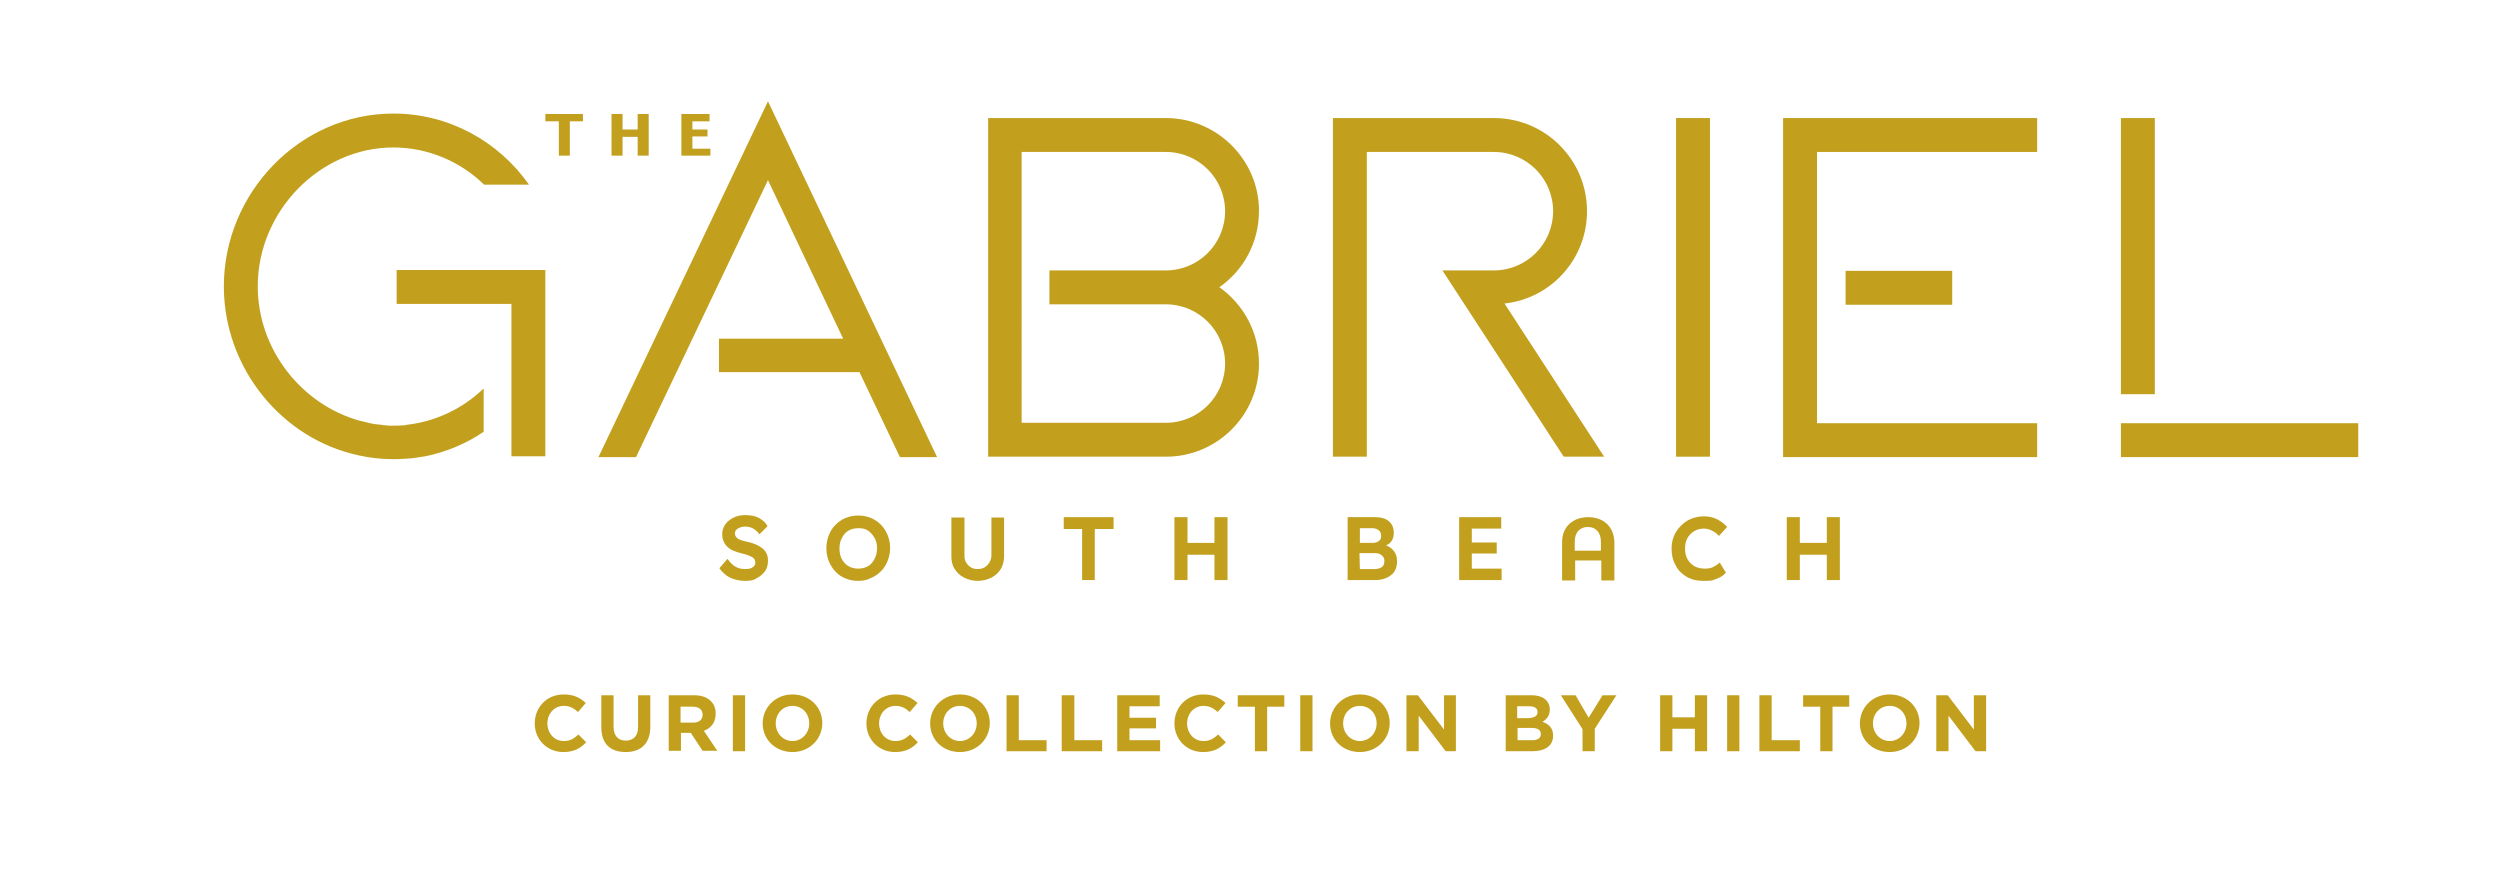 <svg xml:space="preserve" style="enable-background:new 0 0 612 214;" viewBox="0 0 612 214" y="0px" x="0px" xmlns:xlink="http://www.w3.org/1999/xlink" xmlns="http://www.w3.org/2000/svg" id="Layer_1" version="1.1">
<style type="text/css">
	.st0{fill:#C2A01E;}
</style>
<path d="M130.9,177.1L130.9,177.1c0-3.9,2.9-7.1,7.1-7.1c2.6,0,4.1,0.9,5.4,2.1l-1.9,2.2c-1.1-1-2.1-1.5-3.5-1.5
	c-2.3,0-4,1.9-4,4.3l0,0c0,2.3,1.6,4.3,4,4.3c1.6,0,2.5-0.6,3.6-1.6l1.9,1.9c-1.4,1.5-3,2.4-5.6,2.4
	C133.9,184.1,130.9,181,130.9,177.1" class="st0"></path>
<path d="M147.2,178v-7.8h3v7.7c0,2.2,1.1,3.4,3,3.4c1.8,0,3-1.1,3-3.3v-7.8h3v7.7c0,4.1-2.3,6.2-6,6.2
	C149.4,184.1,147.2,182.1,147.2,178" class="st0"></path>
<path d="M163.7,170.2h6.3c1.7,0,3.1,0.5,4,1.4c0.8,0.8,1.2,1.8,1.2,3.1l0,0c0,2.2-1.2,3.6-2.9,4.2l3.3,4.9H172l-2.9-4.4
	h-2.4v4.4h-3L163.7,170.2L163.7,170.2z M169.7,176.9c1.5,0,2.3-0.8,2.3-1.9l0,0c0-1.3-0.9-2-2.4-2h-3v3.9H169.7z" class="st0"></path>
<rect height="13.7" width="3" class="st0" y="170.2" x="179.4"></rect>
<path d="M186.7,177.1L186.7,177.1c0-3.9,3.1-7.1,7.3-7.1s7.3,3.1,7.3,7l0,0c0,3.9-3.1,7.1-7.3,7.1
	S186.7,181,186.7,177.1 M198.1,177.1L198.1,177.1c0-2.4-1.7-4.3-4.1-4.3s-4.1,1.9-4.1,4.3l0,0c0,2.3,1.7,4.3,4.1,4.3
	S198.1,179.4,198.1,177.1" class="st0"></path>
<path d="M212.1,177.1L212.1,177.1c0-3.9,2.9-7.1,7.1-7.1c2.6,0,4.1,0.9,5.4,2.1l-1.9,2.2c-1.1-1-2.1-1.5-3.5-1.5
	c-2.3,0-4,1.9-4,4.3l0,0c0,2.3,1.6,4.3,4,4.3c1.6,0,2.5-0.6,3.6-1.6l1.9,1.9c-1.4,1.5-3,2.4-5.6,2.4
	C215.1,184.1,212.1,181,212.1,177.1" class="st0"></path>
<path d="M227.7,177.1L227.7,177.1c0-3.9,3.1-7.1,7.3-7.1s7.3,3.1,7.3,7l0,0c0,3.9-3.1,7.1-7.3,7.1
	C230.7,184.1,227.7,181,227.7,177.1 M239.1,177.1L239.1,177.1c0-2.4-1.7-4.3-4.1-4.3s-4.1,1.9-4.1,4.3l0,0c0,2.3,1.7,4.3,4.1,4.3
	S239.1,179.4,239.1,177.1" class="st0"></path>
<polygon points="246.4,170.2 249.4,170.2 249.4,181.2 256.2,181.2 256.2,183.9 246.4,183.9" class="st0"></polygon>
<polygon points="259.9,170.2 263,170.2 263,181.2 269.8,181.2 269.8,183.9 259.9,183.9" class="st0"></polygon>
<polygon points="273.5,170.2 283.9,170.2 283.9,172.9 276.5,172.9 276.5,175.7 283,175.7 283,178.3 276.5,178.3 
	276.5,181.2 284,181.2 284,183.9 273.5,183.9" class="st0"></polygon>
<path d="M287.5,177.1L287.5,177.1c0-3.9,2.9-7.1,7.1-7.1c2.6,0,4.1,0.9,5.4,2.1l-1.9,2.2c-1.1-1-2.1-1.5-3.5-1.5
	c-2.3,0-4,1.9-4,4.3l0,0c0,2.3,1.6,4.3,4,4.3c1.6,0,2.5-0.6,3.6-1.6l1.9,1.9c-1.4,1.5-3,2.4-5.6,2.4
	C290.5,184.1,287.5,181,287.5,177.1" class="st0"></path>
<polygon points="307.2,173 303,173 303,170.2 314.4,170.2 314.4,173 310.2,173 310.2,183.9 307.2,183.9" class="st0"></polygon>
<rect height="13.7" width="3" class="st0" y="170.2" x="318.3"></rect>
<path d="M325.6,177.1L325.6,177.1c0-3.9,3.1-7.1,7.3-7.1c4.2,0,7.3,3.1,7.3,7l0,0c0,3.9-3.1,7.1-7.3,7.1
	C328.6,184.1,325.6,181,325.6,177.1 M337,177.1L337,177.1c0-2.4-1.7-4.3-4.1-4.3s-4.1,1.9-4.1,4.3l0,0c0,2.3,1.7,4.3,4.1,4.3
	C335.3,181.4,337,179.4,337,177.1" class="st0"></path>
<polygon points="344.3,170.2 347.1,170.2 353.5,178.6 353.5,170.2 356.4,170.2 356.4,183.9 353.9,183.9 347.3,175.2 
	347.3,183.9 344.3,183.9" class="st0"></polygon>
<path d="M368.5,170.2h6.4c1.6,0,2.8,0.4,3.6,1.2c0.6,0.6,0.9,1.4,0.9,2.3l0,0c0,1.5-0.8,2.4-1.8,3
	c1.6,0.6,2.6,1.5,2.6,3.4l0,0c0,2.5-2,3.8-5.1,3.8h-6.5v-13.7H368.5z M376.4,174.3c0-0.9-0.7-1.4-2-1.4h-3v2.9h2.8
	C375.6,175.7,376.4,175.3,376.4,174.3L376.4,174.3z M375,178.2h-3.5v3h3.6c1.3,0,2.1-0.5,2.1-1.5l0,0
	C377.2,178.8,376.5,178.2,375,178.2" class="st0"></path>
<polygon points="387.4,178.5 382.1,170.2 385.7,170.2 388.9,175.7 392.3,170.2 395.7,170.2 390.4,178.4 390.4,183.9 
	387.4,183.9" class="st0"></polygon>
<polygon points="406.4,170.2 409.4,170.2 409.4,175.6 414.9,175.6 414.9,170.2 417.9,170.2 417.9,183.9 414.9,183.9 
	414.9,178.4 409.4,178.4 409.4,183.9 406.4,183.9" class="st0"></polygon>
<rect height="13.7" width="3" class="st0" y="170.2" x="422.8"></rect>
<polygon points="430.7,170.2 433.7,170.2 433.7,181.2 440.6,181.2 440.6,183.9 430.7,183.9" class="st0"></polygon>
<polygon points="445.6,173 441.4,173 441.4,170.2 452.7,170.2 452.7,173 448.6,173 448.6,183.9 445.6,183.9" class="st0"></polygon>
<path d="M455.3,177.1L455.3,177.1c0-3.9,3.1-7.1,7.3-7.1c4.2,0,7.3,3.1,7.3,7l0,0c0,3.9-3.1,7.1-7.3,7.1
	C458.3,184.1,455.3,181,455.3,177.1 M466.7,177.1L466.7,177.1c0-2.4-1.7-4.3-4.1-4.3s-4.1,1.9-4.1,4.3l0,0c0,2.3,1.7,4.3,4.1,4.3
	C465,181.4,466.7,179.4,466.7,177.1" class="st0"></path>
<polygon points="474,170.2 476.8,170.2 483.2,178.6 483.2,170.2 486.2,170.2 486.2,183.9 483.6,183.9 477,175.2 
	477,183.9 474,183.9" class="st0"></polygon>
<path d="M182.4,142.2c-1.4,0-2.6-0.3-3.7-0.8c-1-0.5-1.9-1.3-2.6-2.3l2-2.3c0.7,1,1.4,1.7,2.1,2
	c0.7,0.4,1.5,0.5,2.3,0.5c0.7,0,1.3-0.1,1.7-0.4c0.5-0.3,0.7-0.7,0.7-1.2c0-0.6-0.3-1.1-0.9-1.4c-0.6-0.3-1.4-0.6-2.3-0.8
	c-1.7-0.4-2.9-0.9-3.7-1.7s-1.2-1.8-1.2-3.1c0-0.9,0.3-1.7,0.8-2.4s1.2-1.2,2-1.6s1.8-0.6,2.8-0.6c1.4,0,2.5,0.2,3.4,0.7
	s1.6,1.1,2.1,2l-2,2c-0.9-1.3-2.1-1.9-3.5-1.9c-0.7,0-1.3,0.2-1.8,0.5s-0.7,0.7-0.7,1.2s0.3,1,0.8,1.3s1.2,0.5,2.1,0.7
	c1.6,0.3,2.9,0.9,3.8,1.6c0.9,0.7,1.4,1.7,1.4,3c0,1-0.2,1.9-0.7,2.6s-1.2,1.3-2,1.7C184.5,142.1,183.5,142.2,182.4,142.2z" class="st0"></path>
<path d="M210.1,142.2c-1.1,0-2.2-0.2-3.1-0.6c-1-0.4-1.8-0.9-2.5-1.7c-0.7-0.7-1.2-1.6-1.6-2.5c-0.4-1-0.6-2-0.6-3.2
	c0-1.1,0.2-2.2,0.6-3.2c0.4-1,0.9-1.8,1.6-2.5c0.7-0.7,1.5-1.3,2.5-1.7c1-0.4,2-0.6,3.1-0.6s2.1,0.2,3.1,0.6s1.8,1,2.5,1.7
	s1.2,1.6,1.6,2.5c0.4,1,0.6,2,0.6,3.1s-0.2,2.2-0.6,3.2s-0.9,1.8-1.6,2.5c-0.7,0.7-1.5,1.3-2.5,1.7
	C212.3,142,211.2,142.2,210.1,142.2z M210.1,139.2c0.9,0,1.7-0.2,2.4-0.6c0.7-0.4,1.2-1,1.6-1.8s0.6-1.6,0.6-2.6s-0.2-1.8-0.6-2.5
	c-0.4-0.7-0.9-1.3-1.6-1.8s-1.5-0.6-2.4-0.6s-1.7,0.2-2.4,0.6c-0.7,0.4-1.2,1-1.6,1.8c-0.4,0.7-0.6,1.6-0.6,2.6s0.2,1.8,0.6,2.6
	c0.4,0.7,0.9,1.3,1.6,1.7C208.4,139,209.2,139.2,210.1,139.2z" class="st0"></path>
<path d="M239.3,142.2c-1.2,0-2.3-0.3-3.3-0.8s-1.7-1.2-2.3-2.1c-0.6-0.9-0.8-2-0.8-3.1v-9.5h3.2v9.3
	c0,0.6,0.1,1.2,0.4,1.7s0.7,0.9,1.2,1.2s1,0.4,1.6,0.4s1.2-0.1,1.7-0.4c0.5-0.3,0.9-0.7,1.2-1.2s0.5-1.1,0.5-1.7v-9.3h3.1v9.5
	c0,1.2-0.3,2.2-0.8,3.1c-0.6,0.9-1.3,1.6-2.3,2.1C241.7,141.9,240.5,142.2,239.3,142.2z" class="st0"></path>
<path d="M264.9,142v-12.5h-4.5v-2.9h12.2v2.9H268V142H264.9z" class="st0"></path>
<path d="M287.5,142v-15.4h3.2v6.3h6.6v-6.3h3.2V142h-3.2v-6.2h-6.6v6.2H287.5z" class="st0"></path>
<path d="M329.9,142v-15.4h6.6c1.5,0,2.7,0.3,3.5,1c0.8,0.7,1.2,1.6,1.2,2.8c0,1.5-0.6,2.6-1.9,3.1
	c0.8,0.3,1.5,0.8,2,1.5s0.7,1.5,0.7,2.4c0,1.5-0.5,2.7-1.5,3.4c-1,0.8-2.3,1.2-3.9,1.2L329.9,142L329.9,142z M332.9,132.9h3.2
	c0.6,0,1.1-0.2,1.5-0.5s0.5-0.7,0.5-1.3c0-0.5-0.2-1-0.6-1.3s-0.9-0.5-1.6-0.5h-3V132.9z M332.9,139.3h3.7c0.7,0,1.3-0.2,1.7-0.5
	c0.4-0.3,0.6-0.8,0.6-1.5c0-0.6-0.2-1-0.7-1.4s-1-0.5-1.8-0.5h-3.6L332.9,139.3L332.9,139.3z" class="st0"></path>
<path d="M357.2,142v-15.4h10.3v2.8h-7.2v3.4h6.1v2.7h-6.1v3.7h7.3v2.8L357.2,142L357.2,142z" class="st0"></path>
<path d="M416.9,142.2c-1.5,0-2.8-0.3-4-1s-2.1-1.6-2.7-2.8c-0.7-1.2-1-2.6-1-4.1c0-1.1,0.2-2.2,0.6-3.1
	c0.4-1,1-1.8,1.7-2.5s1.5-1.3,2.5-1.7c1-0.4,2-0.6,3.1-0.6s2.2,0.2,3.2,0.7s1.8,1.1,2.5,1.9l-2,2.2c-0.5-0.6-1.1-1-1.7-1.3
	s-1.3-0.5-2-0.5c-0.9,0-1.6,0.2-2.3,0.6c-0.7,0.4-1.3,1-1.7,1.7c-0.4,0.7-0.6,1.6-0.6,2.6s0.2,1.9,0.6,2.6c0.4,0.7,1,1.3,1.7,1.7
	s1.6,0.6,2.6,0.6c0.7,0,1.4-0.1,2-0.4c0.6-0.3,1.2-0.7,1.6-1.1l1.5,2.5c-0.4,0.4-0.8,0.8-1.4,1.1s-1.3,0.6-2,0.8
	C418.3,142.2,417.6,142.2,416.9,142.2z" class="st0"></path>
<path d="M437.4,142v-15.4h3.2v6.3h6.6v-6.3h3.2V142h-3.2v-6.2h-6.6v6.2H437.4z" class="st0"></path>
<path d="M388.8,126.6c-3.6,0-6.4,2.2-6.4,6.1v9.4h3.2v-4.9h6.4v4.9h3.2v-9.4C395.1,128.8,392.4,126.6,388.8,126.6z
	 M391.9,134.8h-6.4v-2.2c0-2.4,1.4-3.6,3.2-3.6c1.8,0,3.2,1.2,3.2,3.6L391.9,134.8L391.9,134.8z" class="st0"></path>
<rect height="82.9" width="8.3" class="st0" y="28.9" x="410.3"></rect>
<path d="M388.5,51.7L388.5,51.7c0-12.6-10.2-22.8-22.8-22.8h-39.4v82.9h8.3V37.2h31.1c8,0,14.5,6.5,14.5,14.5l0,0
	c0,8-6.5,14.5-14.5,14.5h-12.6l29.7,45.6h9.9l-24.4-37.5C379.6,73.1,388.5,63.5,388.5,51.7z" class="st0"></path>
<polygon points="146.5,111.9 155.7,111.9 188,44.1 206.4,82.9 176,82.9 176,91.1 210.4,91.1 220.3,111.9 229.4,111.9 
	188,24.8" class="st0"></polygon>
<polygon points="436.5,111.9 498.7,111.9 498.7,103.6 444.8,103.6 444.8,37.2 498.7,37.2 498.7,28.9 436.5,28.9" class="st0"></polygon>
<rect height="8.3" width="26.1" class="st0" y="66.3" x="451.8"></rect>
<path d="M285.4,28.9h-43.5v82.9h43.5c12.6,0,22.8-10.2,22.8-22.8l0,0c0-7.7-3.8-14.5-9.7-18.7
	c5.9-4.1,9.7-10.9,9.7-18.7l0,0C308.2,39.2,298,28.9,285.4,28.9z M299.9,51.7c0,8-6.5,14.5-14.5,14.5h-28.5v8.3h28.5
	c8,0,14.5,6.5,14.5,14.5l0,0c0,8-6.5,14.5-14.5,14.5h-35.3V37.2h35.3C293.4,37.2,299.9,43.7,299.9,51.7L299.9,51.7z" class="st0"></path>
<rect height="67.6" width="8.3" class="st0" y="28.9" x="519.2"></rect>
<rect height="8.3" width="58.1" class="st0" y="103.6" x="519.2"></rect>
<path d="M99,104.1c-1,0.1-1.9,0.1-2.9,0.1c-0.1,0-0.3,0-0.4,0c-0.5,0-1,0-1.4-0.1c-0.3,0-0.6,0-0.9-0.1
	c-0.3,0-0.6-0.1-0.9-0.1s-0.6-0.1-0.9-0.1c-0.3-0.1-0.7-0.1-1-0.2s-0.6-0.1-0.8-0.2c-0.6-0.1-1.1-0.3-1.7-0.4
	c-14.2-3.9-25-17.4-25-32.9c0-18.4,15.2-34,33.2-34c8.5,0,16.5,3.5,22.2,9.1h11c-7.4-10.5-19.5-17.4-33.2-17.4
	c-22.9,0-41.5,19.4-41.5,42.3c0,20,14.2,37.4,33.1,41.4l0,0c2.7,0.6,5.4,0.9,8.3,0.9l0,0c0,0,0,0,0.1,0c0.9,0,1.9,0,2.8-0.1
	c0.1,0,0.2,0,0.3,0c1.8-0.1,3.5-0.4,5.2-0.7l0,0c5-1.1,9.7-3.1,13.8-5.9V95.1c-5.1,4.9-11.7,8.1-18.9,8.9
	C99.3,104,99.2,104.1,99,104.1z" class="st0"></path>
<polygon points="97.1,74.4 125.2,74.4 125.2,111.7 133.5,111.7 133.5,66.1 97.1,66.1" class="st0"></polygon>
<polygon points="133.5,29.7 136.8,29.7 136.8,38.1 139.5,38.1 139.5,29.7 142.7,29.7 142.7,27.9 133.5,27.9" class="st0"></polygon>
<polygon points="152.4,33.5 156.1,33.5 156.1,38.1 158.8,38.1 158.8,27.9 156.1,27.9 156.1,31.7 152.4,31.7 152.4,27.9 
	149.7,27.9 149.7,38.1 152.4,38.1" class="st0"></polygon>
<polygon points="173.9,36.4 169.5,36.4 169.5,33.4 173.2,33.4 173.2,31.7 169.5,31.7 169.5,29.7 173.7,29.7 173.7,27.9 
	166.8,27.9 166.8,38.1 173.9,38.1" class="st0"></polygon>
</svg>
